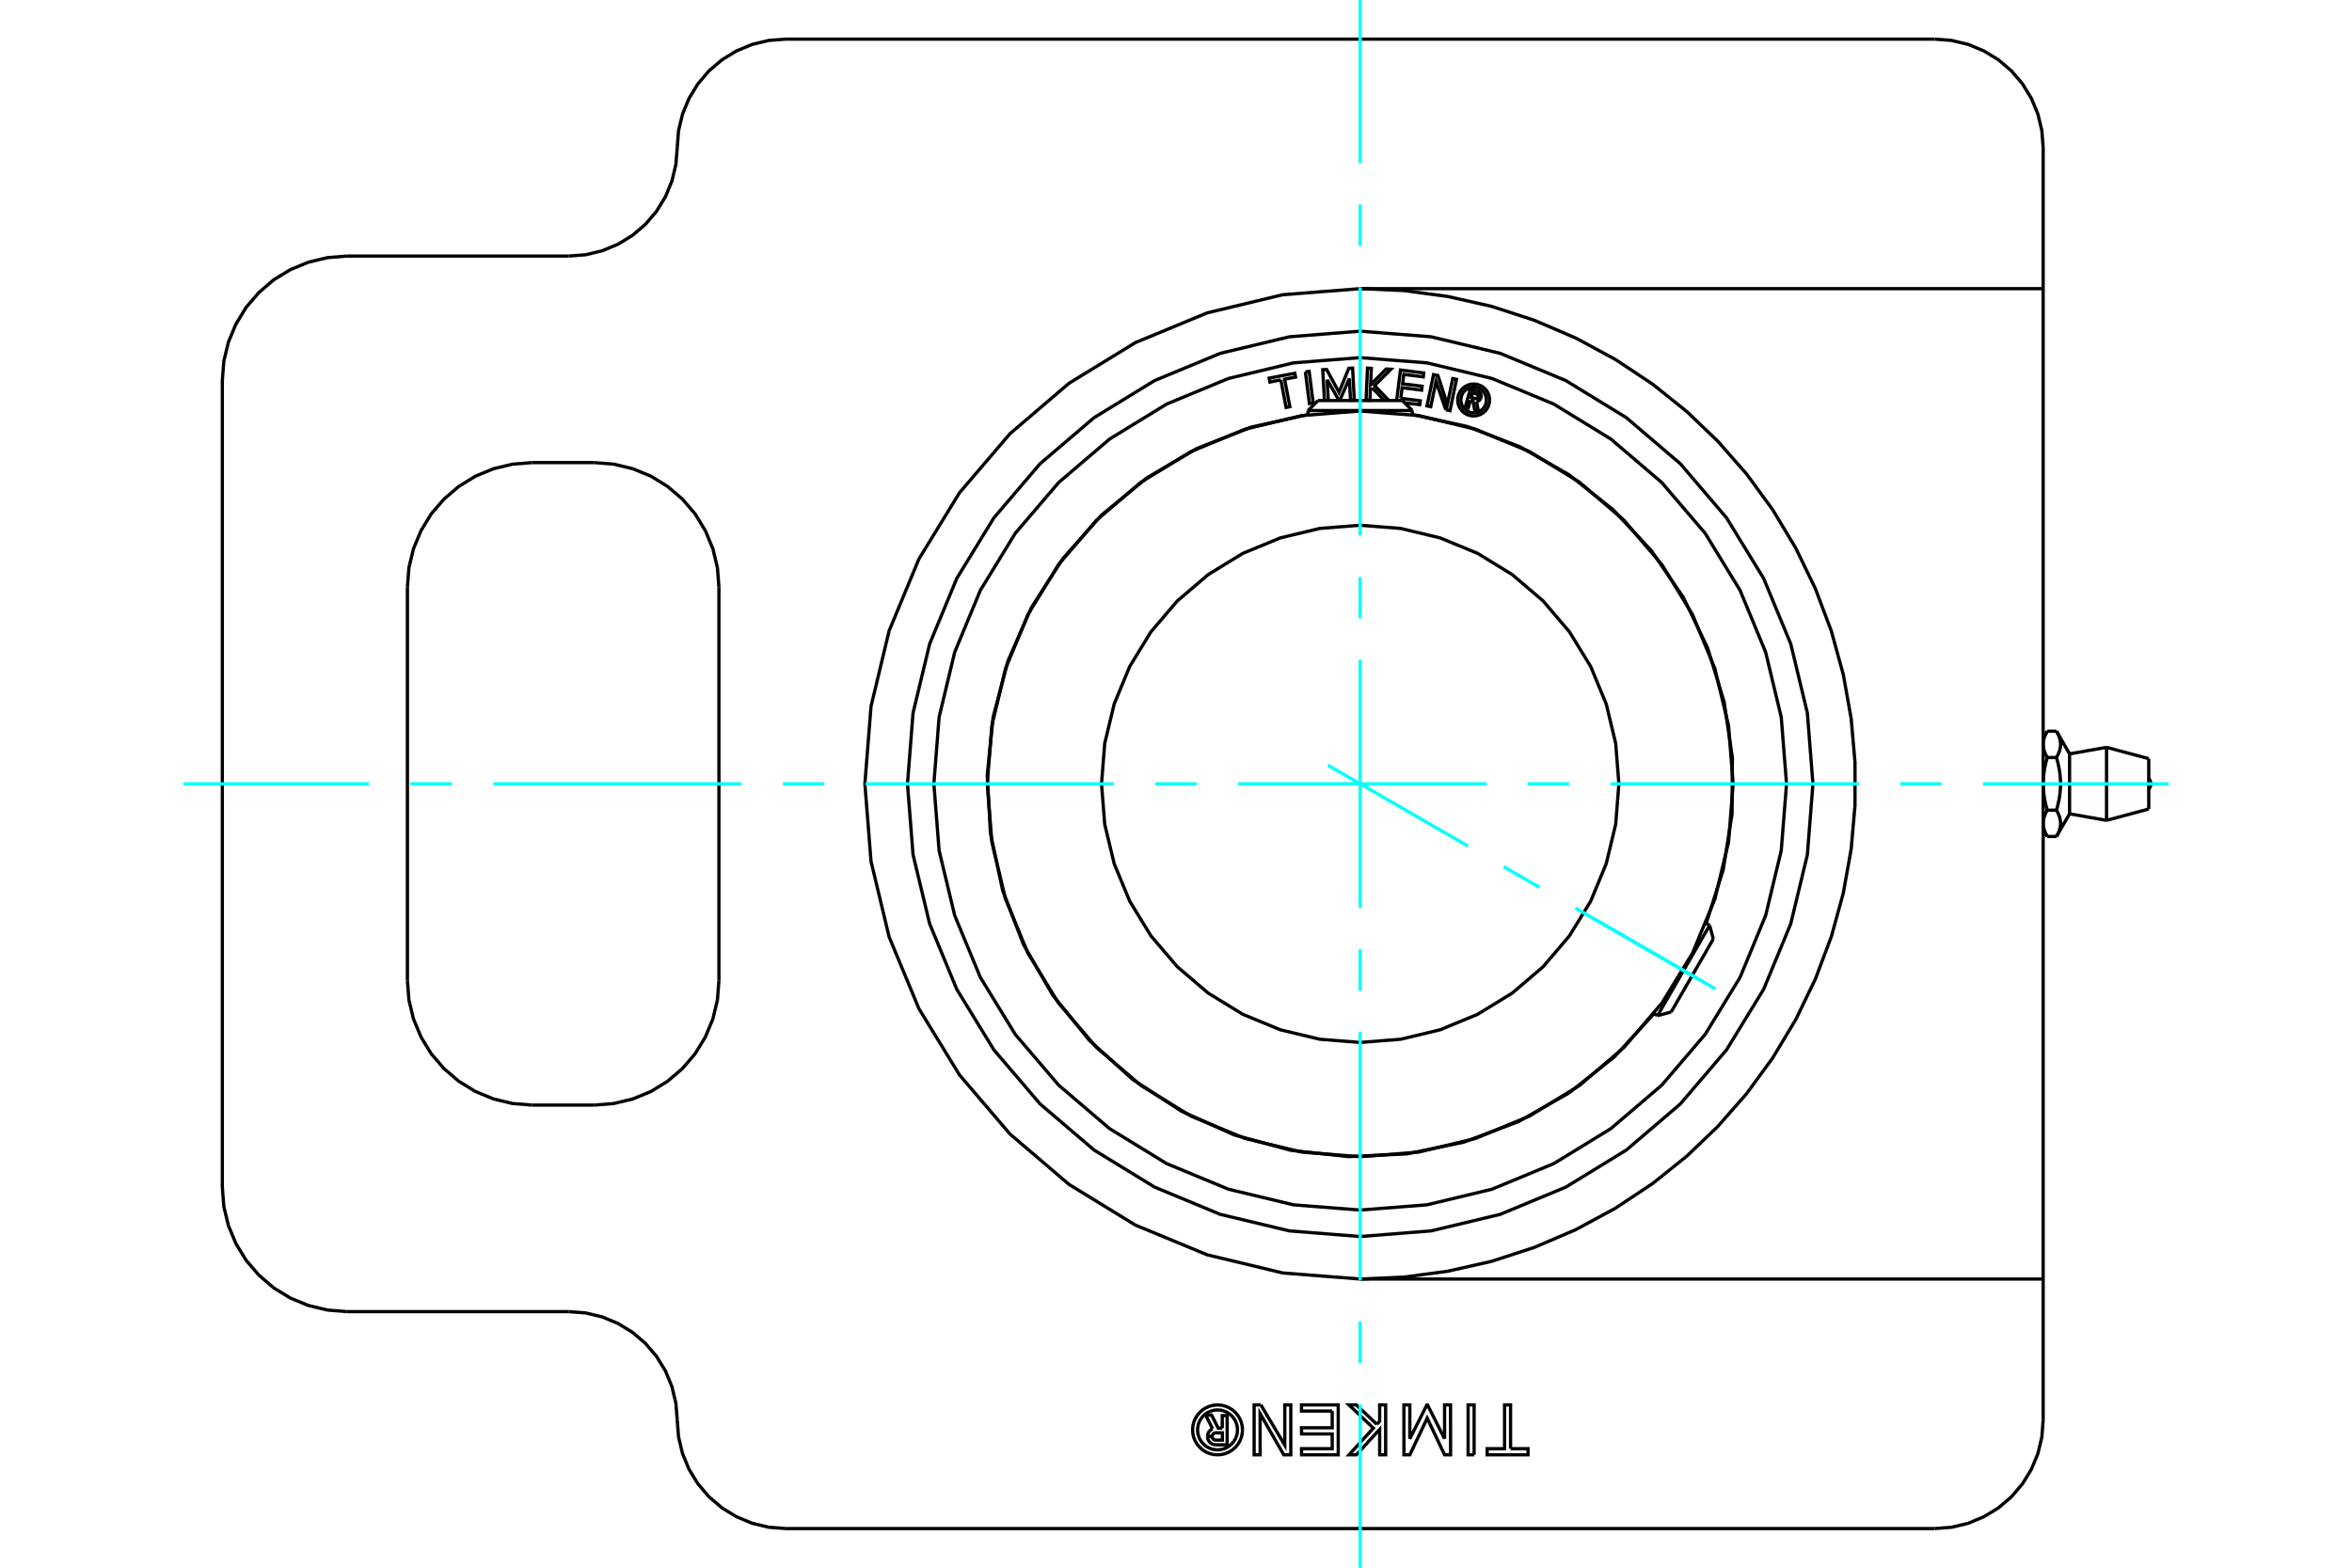 <?xml version="1.0" standalone="no"?>
<!DOCTYPE svg PUBLIC "-//W3C//DTD SVG 1.1//EN"
	"http://www.w3.org/Graphics/SVG/1.1/DTD/svg11.dtd">
<svg xmlns="http://www.w3.org/2000/svg" height="100%" width="100%" viewBox="0 0 36000 24000">
	<rect x="-1800" y="-1200" width="39600" height="26400" style="fill:#FFF"/>
	<g style="fill:none; fill-rule:evenodd" transform="matrix(1 0 0 1 0 0)">
		<g style="fill:none; stroke:#000; stroke-width:50; shape-rendering:geometricPrecision">
			<polyline points="31273,4419 31273,19581 31273,21741"/>
			<line x1="31273" y1="2259" x2="31273" y2="4419"/>
			<polyline points="18708,21864 18708,21672 18783,21672 18783,22119 18617,22119"/>
			<polyline points="18482,21992 18483,22013 18489,22033 18497,22052 18508,22069 18522,22084 18538,22097 18556,22107 18576,22114 18596,22118 18617,22119"/>
			<polyline points="18482,21992 18553,21992 18554,22001 18556,22010 18560,22018 18564,22025 18570,22032 18577,22037 18585,22042 18593,22045 18602,22047 18610,22047 18710,22047 18710,21935 18609,21935 18600,21936 18592,21938 18584,21941 18576,21946 18570,21951 18564,21958 18559,21965 18556,21973 18554,21982 18553,21990 18482,21990"/>
			<polyline points="18560,21874 18541,21884 18524,21896 18510,21912 18498,21929 18489,21949 18484,21969 18482,21990"/>
			<polyline points="18560,21874 18454,21664 18545,21664 18646,21864 18708,21864"/>
			<polyline points="20391,21602 19921,21602 19921,21508 20483,21508 20483,22272 19922,22272 19921,22178 20391,22178 20391,21952 19922,21952 19921,21858 20391,21858 20391,21602"/>
			<polyline points="22111,22027 22111,21508 22202,21508 22203,22272 22111,22272 21845,21711 21579,22272 21489,22272 21488,21508 21579,21508 21579,22027 21840,21508 21850,21508 22111,22027"/>
			<polyline points="23121,22178 23388,22178 23388,22272 22763,22272 22763,22178 23029,22178 23029,21508 23121,21508 23121,22178"/>
			<polyline points="22563,22272 22471,22272 22471,21508 22563,21508 22563,22272"/>
			<polyline points="21074,21805 21117,21759 21117,21508 21209,21508 21209,22272 21117,22272 21117,21883 20761,22272 20648,22272 21021,21863 20647,21508 20761,21508 21074,21805"/>
			<polyline points="19299,21508 19665,22124 19665,21508 19757,21508 19757,22272 19649,22272 19287,21640 19288,22272 19196,22272 19196,21508 19299,21508"/>
			<polyline points="19018,21890 19013,21831 18999,21772 18976,21717 18945,21666 18906,21620 18860,21581 18809,21550 18754,21527 18695,21513 18636,21508 18576,21513 18518,21527 18462,21550 18411,21581 18366,21620 18327,21666 18295,21717 18272,21772 18258,21831 18254,21890 18258,21950 18272,22008 18295,22064 18327,22115 18366,22160 18411,22199 18462,22231 18518,22254 18576,22268 18636,22272 18695,22268 18754,22254 18809,22231 18860,22199 18906,22160 18945,22115 18976,22064 18999,22008 19013,21950 19018,21890"/>
			<polyline points="18941,21890 18938,21842 18926,21796 18908,21752 18883,21711 18852,21674 18815,21643 18774,21618 18730,21600 18684,21588 18636,21585 18588,21588 18541,21600 18497,21618 18456,21643 18420,21674 18388,21711 18363,21752 18345,21796 18334,21842 18330,21890 18334,21938 18345,21985 18363,22029 18388,22070 18420,22106 18456,22138 18497,22163 18541,22181 18588,22192 18636,22196 18684,22192 18730,22181 18774,22163 18815,22138 18852,22106 18883,22070 18908,22029 18926,21985 18938,21938 18941,21890"/>
			<polyline points="20819,19581 21483,19552 22156,19462 22826,19311 23484,19097 24121,18824 24727,18496 25296,18118 25820,17698 26294,17244 26732,16745 27132,16198 27486,15609 27787,14987 28031,14338 28214,13672 28334,13000 28393,12330 28393,11670 28334,11000 28214,10328 28031,9662 27787,9013 27486,8391 27132,7802 26732,7255 26294,6756 25820,6302 25296,5882 24727,5504 24121,5176 23484,4903 22826,4689 22156,4538 21483,4448 20819,4419"/>
			<line x1="31273" y1="19581" x2="20819" y2="19581"/>
			<line x1="20819" y1="4419" x2="31273" y2="4419"/>
			<polyline points="20819,4419 19634,4512 18477,4790 17378,5245 16363,5867 15459,6639 14686,7544 14065,8558 13609,9657 13332,10814 13238,12000 13332,13186 13609,14343 14065,15442 14686,16456 15459,17361 16363,18133 17378,18755 18477,19210 19634,19488 20819,19581"/>
			<polyline points="29612,23401 29872,23381 30126,23320 30366,23220 30589,23084 30787,22915 30956,22717 31092,22495 31192,22254 31253,22000 31273,21741"/>
			<line x1="29612" y1="23401" x2="12026" y2="23401"/>
			<polyline points="12026,599 11767,619 11513,680 11272,780 11050,916 10852,1085 10683,1283 10547,1505 10447,1746 10386,2000 10366,2259"/>
			<line x1="11004" y1="8990" x2="11004" y2="15010"/>
			<polyline points="11004,8990 10981,8691 10911,8400 10796,8124 10640,7868 10445,7641 10218,7447 9963,7290 9686,7176 9395,7106 9097,7082"/>
			<line x1="8143" y1="7082" x2="9097" y2="7082"/>
			<polyline points="8143,7082 7845,7106 7554,7176 7277,7290 7022,7447 6795,7641 6600,7868 6444,8124 6329,8400 6259,8691 6236,8990"/>
			<line x1="6236" y1="15010" x2="6236" y2="8990"/>
			<polyline points="6236,15010 6259,15309 6329,15600 6444,15876 6600,16132 6795,16359 7022,16553 7277,16710 7554,16824 7845,16894 8143,16918"/>
			<line x1="9097" y1="16918" x2="8143" y2="16918"/>
			<polyline points="9097,16918 9395,16894 9686,16824 9963,16710 10218,16553 10445,16359 10640,16132 10796,15876 10911,15600 10981,15309 11004,15010"/>
			<polyline points="10366,21741 10345,21481 10284,21227 10185,20987 10048,20764 9879,20566 9681,20397 9459,20261 9218,20161 8965,20100 8705,20080"/>
			<polyline points="8705,3920 8965,3900 9218,3839 9459,3739 9681,3603 9879,3434 10048,3236 10185,3013 10284,2773 10345,2519 10366,2259"/>
			<line x1="5310" y1="3920" x2="8705" y2="3920"/>
			<polyline points="3403,18173 3426,18471 3496,18762 3611,19038 3767,19294 3962,19521 4189,19716 4444,19872 4721,19986 5012,20056 5310,20080"/>
			<polyline points="31273,2259 31253,2000 31192,1746 31092,1505 30956,1283 30787,1085 30589,916 30366,780 30126,680 29872,619 29612,599"/>
			<line x1="12026" y1="599" x2="29612" y2="599"/>
			<polyline points="5310,3920 5012,3944 4721,4014 4444,4128 4189,4284 3962,4479 3767,4706 3611,4962 3496,5238 3426,5529 3403,5827 3403,18173"/>
			<line x1="8705" y1="20080" x2="5310" y2="20080"/>
			<polyline points="10366,21741 10386,22000 10447,22254 10547,22495 10683,22717 10852,22915 11050,23084 11272,23220 11513,23320 11767,23381 12026,23401"/>
			<line x1="31477" y1="12806" x2="31336" y2="12806"/>
			<line x1="31677" y1="11541" x2="31677" y2="12459"/>
			<polyline points="31477,11194 31484,11207 31491,11220 31497,11232 31503,11245 31508,11257 31513,11268 31518,11280 31522,11292 31525,11303 31528,11314 31531,11325 31533,11336 31535,11347 31537,11358 31538,11369 31539,11379 31539,11390 31539,11401 31539,11411 31538,11422 31537,11433 31535,11444 31533,11455 31531,11465 31528,11477 31525,11488 31522,11499 31518,11511 31513,11522 31508,11534 31503,11546 31497,11558 31491,11571 31484,11584 31477,11597 31484,11623 31491,11649 31497,11674 31503,11698 31508,11723 31513,11746 31518,11770 31522,11792 31525,11815 31528,11837 31531,11860 31533,11882 31535,11903 31537,11925 31538,11946 31539,11968 31539,11989 31539,12011 31539,12032 31538,12054 31537,12075 31535,12097 31533,12118 31531,12140 31528,12163 31525,12185 31522,12208 31518,12230 31513,12254 31508,12277 31503,12302 31497,12326 31491,12351 31484,12377 31477,12403 31484,12416 31491,12429 31497,12442 31503,12454 31508,12466 31513,12478 31518,12489 31522,12501 31525,12512 31528,12523 31531,12535 31533,12545 31535,12556 31537,12567 31538,12578 31539,12589 31539,12599 31539,12610 31539,12621 31538,12631 31537,12642 31535,12653 31533,12664 31531,12675 31528,12686 31525,12697 31522,12708 31518,12720 31513,12732 31508,12743 31503,12755 31497,12768 31491,12780 31484,12793 31477,12806"/>
			<polyline points="31273,12605 31273,12599 31274,12594 31274,12588 31274,12583 31275,12577 31275,12572 31276,12566 31277,12561 31277,12555 31278,12549 31279,12544 31281,12538 31282,12533 31283,12527 31285,12522 31286,12516 31288,12510 31290,12505 31291,12499 31293,12493 31295,12488 31298,12482 31300,12476 31302,12470 31305,12464 31307,12458 31310,12453 31313,12447 31316,12441 31319,12434 31322,12428 31325,12422 31329,12416 31332,12410 31336,12403"/>
			<polyline points="31336,12806 31332,12800 31329,12794 31325,12787 31322,12781 31319,12775 31316,12769 31313,12763 31310,12757 31307,12751 31305,12745 31302,12739 31300,12733 31298,12728 31295,12722 31293,12716 31291,12710 31290,12705 31288,12699 31286,12693 31285,12688 31283,12682 31282,12677 31281,12671 31279,12665 31278,12660 31277,12654 31277,12649 31276,12643 31275,12638 31275,12632 31274,12627 31274,12621 31274,12616 31273,12610 31273,12605"/>
			<polyline points="31477,12403 31336,12403 31332,12390 31329,12378 31325,12365 31322,12353 31319,12341 31316,12328 31313,12316 31310,12304 31307,12292 31305,12281 31302,12269 31300,12257 31298,12246 31295,12234 31293,12223 31291,12211 31290,12200 31288,12189 31286,12177 31285,12166 31283,12155 31282,12144 31281,12133 31279,12122 31278,12110 31277,12099 31277,12088 31276,12077 31275,12066 31275,12055 31274,12044 31274,12033 31274,12022 31273,12011 31273,12000 31273,11989 31274,11978 31274,11967 31274,11956 31275,11945 31275,11934 31276,11923 31277,11912 31277,11901 31278,11890 31279,11878 31281,11867 31282,11856 31283,11845 31285,11834 31286,11823 31288,11811 31290,11800 31291,11789 31293,11777 31295,11766 31298,11754 31300,11743 31302,11731 31305,11719 31307,11708 31310,11696 31313,11684 31316,11672 31319,11659 31322,11647 31325,11635 31329,11622 31332,11610 31336,11597"/>
			<line x1="31477" y1="11597" x2="31336" y2="11597"/>
			<polyline points="31273,11395 31273,11390 31274,11384 31274,11379 31274,11373 31275,11368 31275,11362 31276,11357 31277,11351 31277,11346 31278,11340 31279,11335 31281,11329 31282,11323 31283,11318 31285,11312 31286,11307 31288,11301 31290,11295 31291,11290 31293,11284 31295,11278 31298,11272 31300,11267 31302,11261 31305,11255 31307,11249 31310,11243 31313,11237 31316,11231 31319,11225 31322,11219 31325,11213 31329,11206 31332,11200 31336,11194"/>
			<polyline points="31336,11597 31332,11590 31329,11584 31325,11578 31322,11572 31319,11566 31316,11559 31313,11553 31310,11547 31307,11542 31305,11536 31302,11530 31300,11524 31298,11518 31295,11512 31293,11507 31291,11501 31290,11495 31288,11490 31286,11484 31285,11478 31283,11473 31282,11467 31281,11462 31279,11456 31278,11451 31277,11445 31277,11439 31276,11434 31275,11428 31275,11423 31274,11417 31274,11412 31274,11406 31273,11401 31273,11395"/>
			<line x1="31477" y1="11194" x2="31336" y2="11194"/>
			<line x1="32243" y1="11441" x2="32243" y2="12559"/>
			<line x1="32889" y1="11615" x2="32889" y2="12385"/>
			<polyline points="32889,12080 32901,12066 32910,12051 32917,12035 32921,12018 32923,12000 32921,11982 32917,11965 32910,11949 32901,11934 32889,11920"/>
			<line x1="31677" y1="11541" x2="31477" y2="11194"/>
			<line x1="31477" y1="12806" x2="31677" y2="12459"/>
			<line x1="31273" y1="12698" x2="31336" y2="12806"/>
			<line x1="31336" y1="11194" x2="31273" y2="11302"/>
			<line x1="32243" y1="11441" x2="31677" y2="11541"/>
			<line x1="31677" y1="12459" x2="32243" y2="12559"/>
			<line x1="32889" y1="11615" x2="32243" y2="11441"/>
			<line x1="32243" y1="12559" x2="32889" y2="12385"/>
			<polyline points="26528,12000 26457,11107 26248,10236 25906,9409 25438,8645 24856,7964 24175,7382 23411,6914 22583,6571 21712,6362 20819,6292 19927,6362 19056,6571 18228,6914 17464,7382 16783,7964 16201,8645 15733,9409 15391,10236 15182,11107 15111,12000 15182,12893 15391,13764 15733,14591 16201,15355 16783,16036 17464,16618 18228,17086 19056,17429 19927,17638 20819,17708 21712,17638 22583,17429 23411,17086 24175,16618 24856,16036 25438,15355 25906,14591 26248,13764 26457,12893 26528,12000"/>
			<polyline points="24779,12000 24730,11381 24585,10777 24347,10203 24022,9673 23619,9200 23147,8797 22617,8472 22043,8235 21439,8090 20819,8041 20200,8090 19596,8235 19022,8472 18492,8797 18020,9200 17616,9673 17292,10203 17054,10777 16909,11381 16860,12000 16909,12619 17054,13223 17292,13797 17616,14327 18020,14800 18492,15203 19022,15528 19596,15765 20200,15910 20819,15959 21439,15910 22043,15765 22617,15528 23147,15203 23619,14800 24022,14327 24347,13797 24585,13223 24730,12619 24779,12000"/>
			<line x1="25370" y1="15549" x2="26168" y2="14166"/>
			<line x1="26224" y1="14375" x2="25579" y2="15493"/>
			<line x1="21617" y1="6285" x2="20021" y2="6285"/>
			<line x1="20174" y1="6132" x2="21464" y2="6132"/>
			<polyline points="27749,12000 27664,10916 27410,9859 26994,8854 26426,7927 25720,7100 24893,6394 23966,5826 22961,5409 21904,5156 20819,5070 19735,5156 18678,5409 17673,5826 16746,6394 15919,7100 15213,7927 14645,8854 14229,9859 13975,10916 13890,12000 13975,13084 14229,14141 14645,15146 15213,16073 15919,16900 16746,17606 17673,18174 18678,18591 19735,18844 20819,18930 21904,18844 22961,18591 23966,18174 24893,17606 25720,16900 26426,16073 26994,15146 27410,14141 27664,13084 27749,12000"/>
			<polyline points="22507,6127 22473,6246 22427,6233 22505,5957 22607,5986"/>
			<polyline points="22668,6088 22671,6075 22671,6062 22669,6048 22666,6036 22660,6024 22652,6013 22643,6004 22632,5996 22620,5990 22607,5986"/>
			<polyline points="22668,6088 22624,6075 22625,6070 22626,6064 22625,6058 22623,6053 22621,6048 22618,6043 22614,6039 22609,6036 22604,6033 22599,6031 22537,6014 22518,6083 22580,6101 22585,6102 22591,6102 22597,6101 22602,6100 22607,6098 22612,6095 22616,6091 22619,6087 22622,6082 22624,6077 22668,6089"/>
			<polyline points="22600,6147 22613,6144 22626,6139 22637,6132 22648,6124 22656,6113 22663,6102 22668,6089"/>
			<polyline points="22600,6147 22628,6295 22572,6279 22545,6138 22507,6127"/>
			<polyline points="21441,6098 21739,6136 21731,6195 21498,6166"/>
			<polyline points="21377,6132 21436,5665 21792,5710 21785,5770 21487,5732 21469,5876 21767,5913 21759,5973 21461,5935 21441,6098"/>
			<line x1="20314" y1="5813" x2="20331" y2="6132"/>
			<polyline points="20272,6132 20246,5660 20305,5656 20495,6006 20645,5638 20703,5635 20729,6123 20672,6126 20653,5795 20506,6132"/>
			<line x1="20496" y1="6132" x2="20314" y2="5813"/>
			<polyline points="19605,5816 19437,5848 19426,5789 19819,5714 19830,5773 19662,5805 19743,6226 19685,6237 19605,5816"/>
			<polyline points="19980,5693 20038,5686 20100,6171 20042,6178 19980,5693"/>
			<polyline points="21004,5939 20975,5967 20968,6127 20909,6125 20931,5636 20990,5639 20979,5888 21217,5649 21290,5653 21039,5903 21259,6132"/>
			<line x1="21190" y1="6132" x2="21004" y2="5939"/>
			<polyline points="22129,6273 21980,5840 21899,6226 21842,6214 21942,5735 22009,5749 22153,6193 22236,5796 22293,5808 22194,6287 22129,6273"/>
			<polyline points="22800,6124 22797,6085 22788,6048 22774,6013 22754,5980 22729,5951 22699,5926 22667,5906 22631,5891 22594,5882 22556,5879 22517,5882 22480,5891 22445,5906 22412,5926 22383,5951 22358,5980 22338,6013 22323,6048 22314,6085 22311,6124 22314,6162 22323,6199 22338,6235 22358,6267 22383,6297 22412,6322 22445,6342 22480,6356 22517,6365 22556,6368 22594,6365 22631,6356 22667,6342 22699,6322 22729,6297 22754,6267 22774,6235 22788,6199 22797,6162 22800,6124"/>
			<polyline points="22751,6124 22749,6093 22742,6063 22730,6035 22714,6009 22694,5985 22671,5965 22645,5949 22616,5938 22586,5930 22556,5928 22525,5930 22495,5938 22467,5949 22441,5965 22417,5985 22397,6009 22381,6035 22370,6063 22363,6093 22360,6124 22363,6154 22370,6184 22381,6213 22397,6239 22417,6262 22441,6282 22467,6298 22495,6310 22525,6317 22556,6319 22586,6317 22616,6310 22645,6298 22671,6282 22694,6262 22714,6239 22730,6213 22742,6184 22749,6154 22751,6124"/>
			<polyline points="26115,14136 26376,13314 26511,12462 26516,11600 26390,10747 26138,9922 25765,9145 25278,8433 24690,7802 24014,7267 23265,6840 22460,6530 21617,6346"/>
			<polyline points="20021,6346 19151,6539 18321,6865 17552,7317 16863,7883 16270,8549 15788,9300 15429,10116 15201,10978 15111,11865 15160,12756 15346,13628 15666,14460 16112,15233 16673,15926 17335,16524 18082,17011 18895,17376 19756,17610 20642,17707 21533,17665 22407,17485 23241,17171 24017,16731 24714,16176 25317,15518"/>
			<polyline points="27345,12000 27264,10979 27025,9984 26634,9038 26099,8164 25434,7386 24655,6721 23782,6186 22836,5794 21840,5555 20819,5475 19799,5555 18803,5794 17857,6186 16984,6721 16205,7386 15540,8164 15005,9038 14613,9984 14374,10979 14294,12000 14374,13021 14613,14016 15005,14962 15540,15836 16205,16614 16984,17279 17857,17814 18803,18206 19799,18445 20819,18525 21840,18445 22836,18206 23782,17814 24655,17279 25434,16614 26099,15836 26634,14962 27025,14016 27264,13021 27345,12000"/>
			<line x1="26224" y1="14375" x2="26168" y2="14166"/>
			<line x1="25370" y1="15549" x2="25579" y2="15493"/>
			<line x1="26168" y1="14166" x2="26113" y2="14135"/>
			<line x1="25315" y1="15517" x2="25370" y2="15549"/>
			<line x1="20174" y1="6132" x2="20021" y2="6285"/>
			<line x1="21617" y1="6285" x2="21464" y2="6132"/>
			<line x1="20021" y1="6285" x2="20021" y2="6348"/>
			<line x1="21617" y1="6348" x2="21617" y2="6285"/>
		</g>
		<g style="fill:none; stroke:#0FF; stroke-width:50; shape-rendering:geometricPrecision">
			<line x1="2805" y1="12000" x2="5648" y2="12000"/>
			<line x1="6282" y1="12000" x2="6915" y2="12000"/>
			<line x1="7549" y1="12000" x2="11349" y2="12000"/>
			<line x1="11983" y1="12000" x2="12616" y2="12000"/>
			<line x1="13249" y1="12000" x2="17050" y2="12000"/>
			<line x1="17683" y1="12000" x2="18317" y2="12000"/>
			<line x1="18950" y1="12000" x2="22751" y2="12000"/>
			<line x1="23384" y1="12000" x2="24017" y2="12000"/>
			<line x1="24651" y1="12000" x2="28451" y2="12000"/>
			<line x1="29085" y1="12000" x2="29718" y2="12000"/>
			<line x1="30352" y1="12000" x2="33195" y2="12000"/>
			<line x1="20819" y1="24000" x2="20819" y2="21501"/>
			<line x1="20819" y1="20868" x2="20819" y2="20234"/>
			<line x1="20819" y1="19601" x2="20819" y2="15800"/>
			<line x1="20819" y1="15167" x2="20819" y2="14534"/>
			<line x1="20819" y1="13900" x2="20819" y2="10100"/>
			<line x1="20819" y1="9466" x2="20819" y2="8833"/>
			<line x1="20819" y1="8200" x2="20819" y2="4399"/>
			<line x1="20819" y1="3766" x2="20819" y2="3132"/>
			<line x1="20819" y1="2499" x2="20819" y2="0"/>
			<line x1="20325" y1="11715" x2="22468" y2="12952"/>
			<line x1="23017" y1="13269" x2="23565" y2="13585"/>
			<line x1="24114" y1="13902" x2="26257" y2="15140"/>
			<line x1="24381" y1="14056" x2="26039" y2="15014"/>
		</g>
	</g>
</svg>
